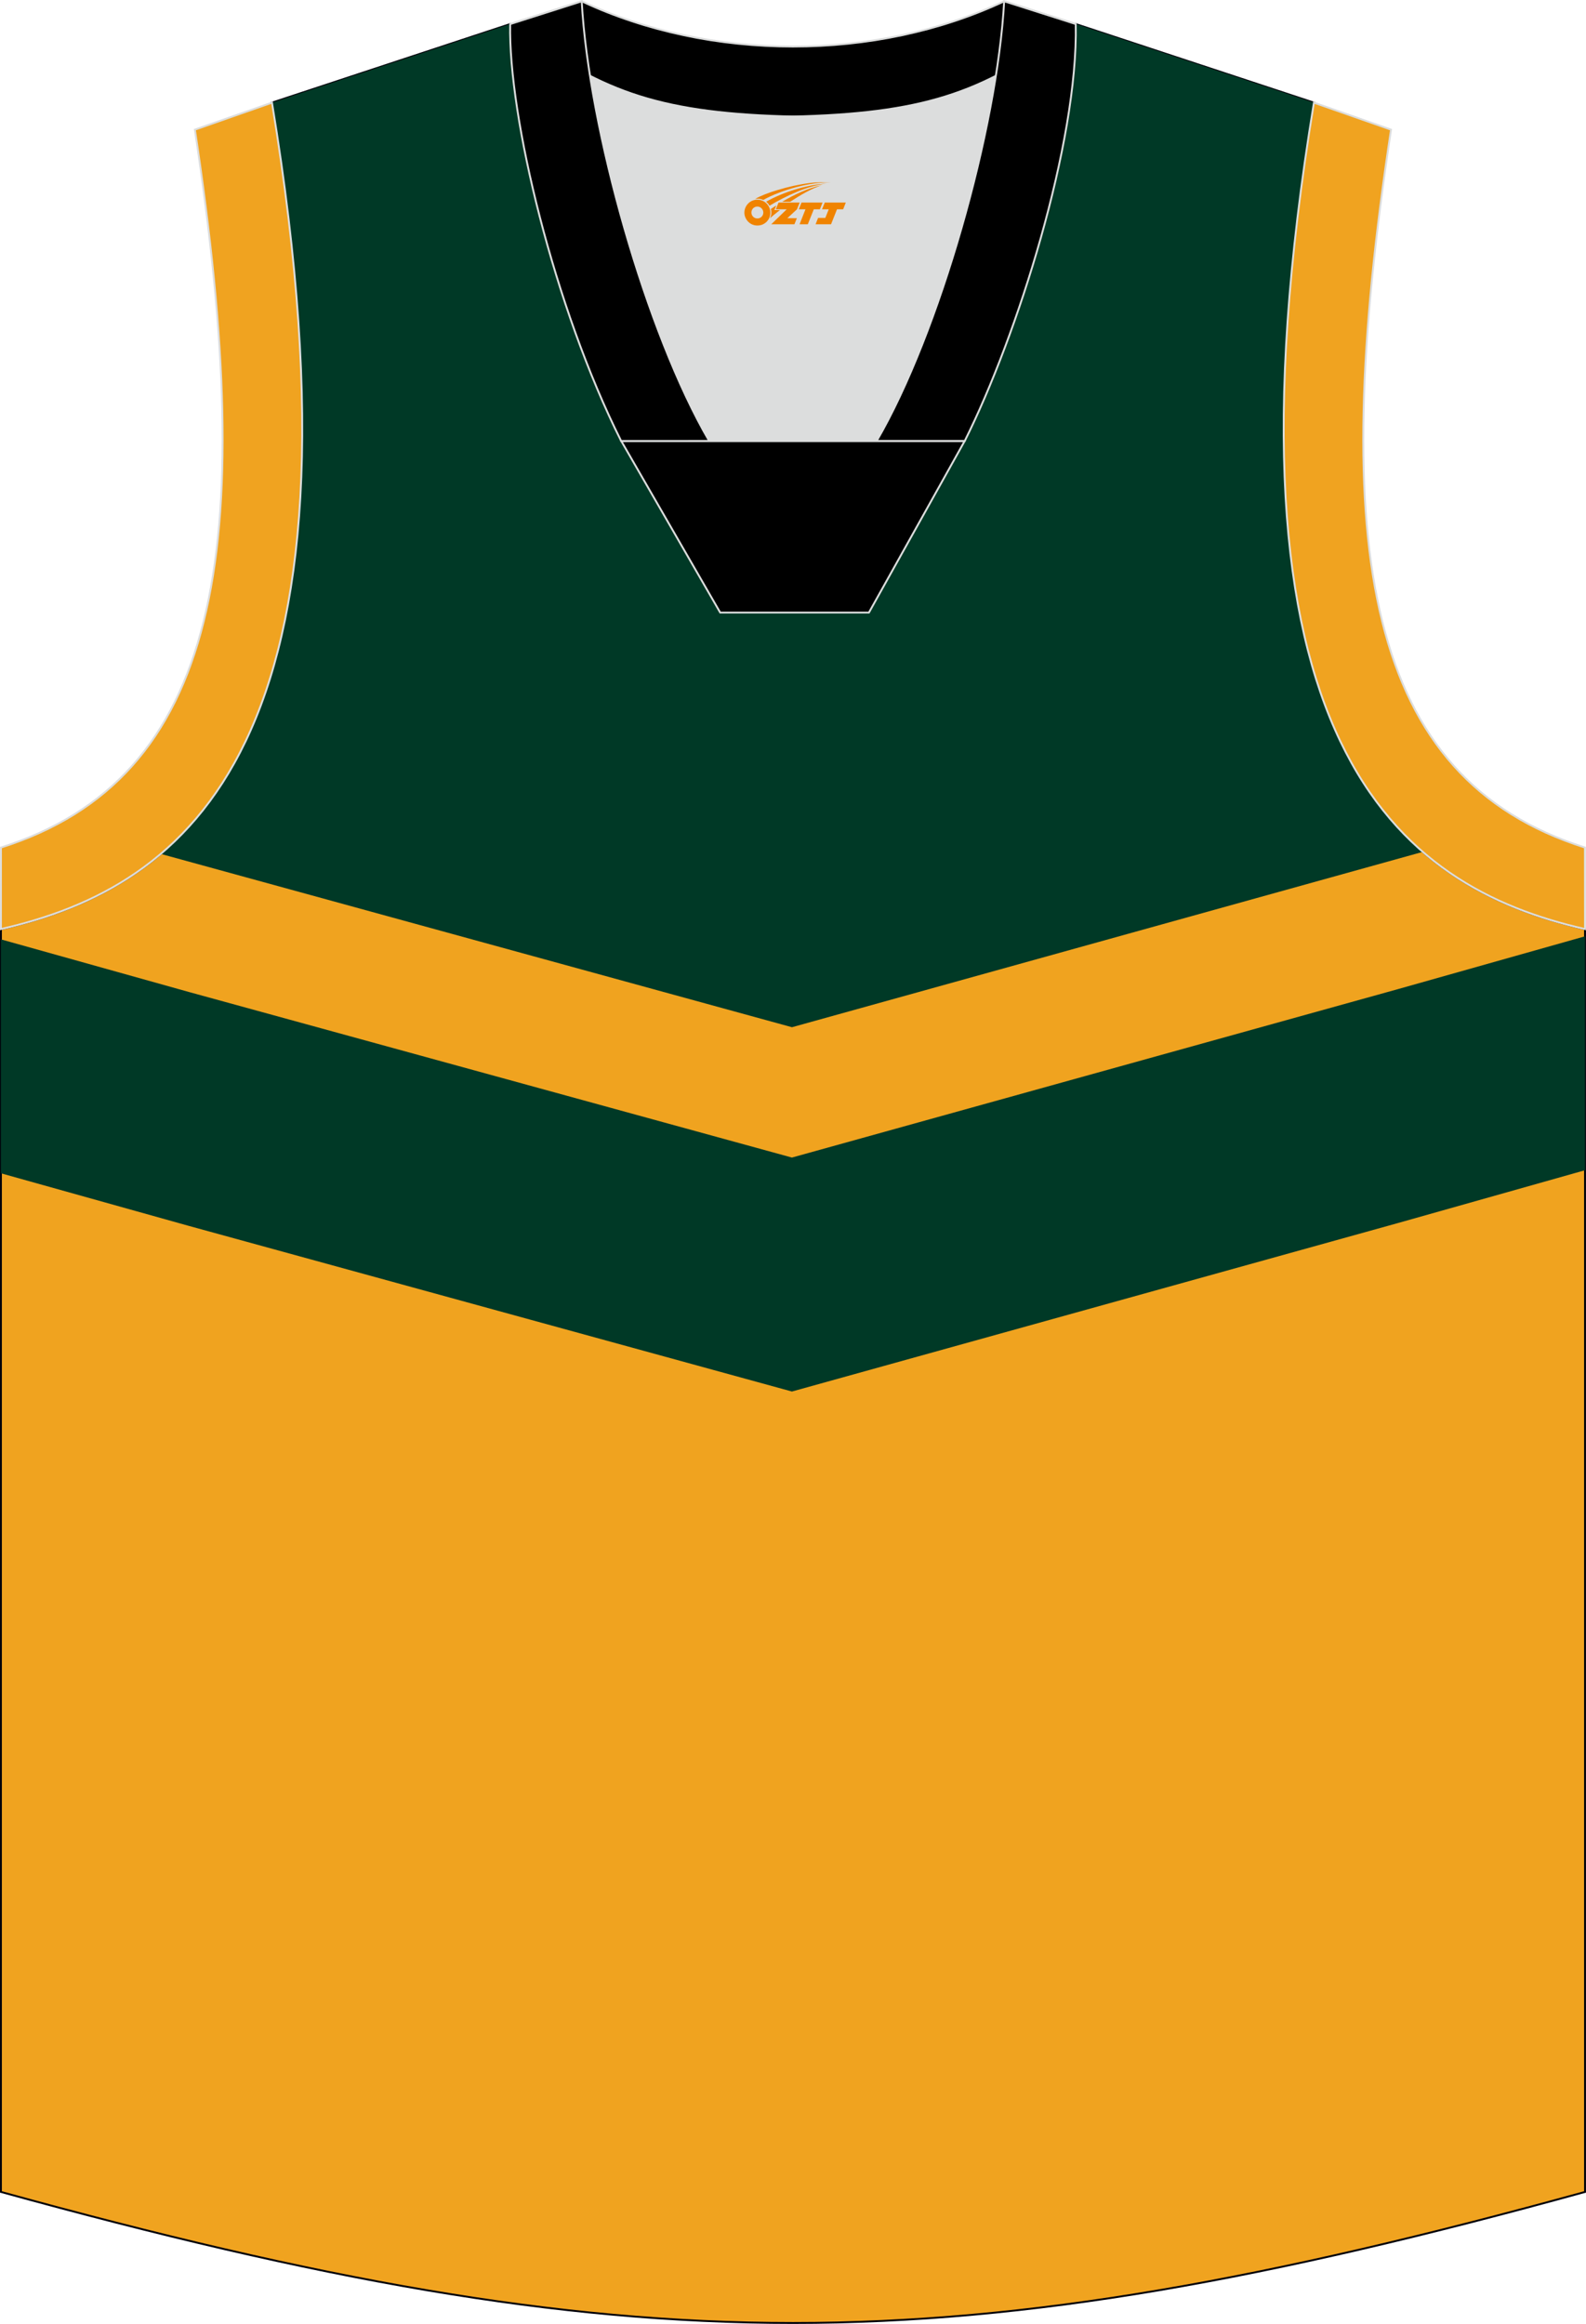 <?xml version="1.0" encoding="utf-8"?>
<!-- Generator: Adobe Illustrator 22.0.0, SVG Export Plug-In . SVG Version: 6.00 Build 0)  -->
<svg xmlns="http://www.w3.org/2000/svg" xmlns:xlink="http://www.w3.org/1999/xlink" version="1.1" id="图层_1" x="0px" y="0px" width="375.41px" height="549.88px" viewBox="0 0 375.41 549.88" enable-background="new 0 0 375.41 549.88" xml:space="preserve">
<g>
	<path fill="#F0A31F" stroke="#000009" stroke-width="0.447" stroke-miterlimit="22.926" d="M187.59,27.59   c-32.5-0.77-44-4.89-66.83-21.9l-56.38,18.6c25.05,152.14-20.3,185.59-64.16,195.54v298.82c74.99,20.67,131.24,31.01,187.48,31.01   s112.49-10.34,187.48-31.01V219.83c-43.86-9.95-89.22-43.4-64.17-195.54l-56.37-18.6C231.8,22.7,220.08,26.82,187.59,27.59z"/>
	<polygon fill="#003926" points="0.21,222.27 0.21,277.62 44.81,290.1 187.45,329.26 330.88,289.4 375.17,276.9 375.17,221.55    330.88,234.05 187.45,273.9 44.81,234.75  "/>
	<path fill="#003926" d="M187.59,27.59c-32.5-0.77-44-4.89-66.83-21.9l-56.38,18.6c17.56,106.64,0.53,154.96-26.33,177.76   l149.41,41.01l149.34-41.5c-26.54-22.99-43.22-71.37-25.78-177.28l-56.37-18.6C231.8,22.7,220.08,26.82,187.59,27.59z"/>
	<path fill="#DCDDDD" d="M167.89,104.38C155.63,83.35,144.25,47,139.66,17.95c12.36,6.29,25.2,8.93,45.81,9.58   c1.82,0.06,2.85,0.05,4.69-0.01c20.47-0.66,33.26-3.31,45.57-9.57c-4.59,29.06-15.98,65.4-28.23,86.43L167.89,104.38L167.89,104.38   z"/>
	<path stroke="#DCDDDD" stroke-width="0.447" stroke-miterlimit="22.926" d="M237.7,0.3l16.16,5.14l-0.54,1.24   c-19.64,14.64-33.16,19.86-63.16,20.83c-1.84,0.06-2.87,0.06-4.69,0.01c-30.49-0.96-44-6.28-64.05-21.33l0.39-0.84l15.88-5.05   C168.09,14.59,207.29,14.59,237.7,0.3z"/>
	<path fill="#F0A320" stroke="#DCDDDD" stroke-width="0.447" stroke-miterlimit="22.926" d="M64.38,24.29   c25.05,152.14-20.3,185.59-64.16,195.54l0.01-19.29c51.53-16.29,61.11-69.7,45.9-169.86L64.38,24.29z"/>
	<path stroke="#DCDDDD" stroke-width="0.447" stroke-miterlimit="22.926" d="M167.89,104.38c-14.92-25.59-28.54-73.86-30.2-104.07   L120.76,5.7c-0.46,21.7,10.34,66.9,26.29,98.69L167.89,104.38L167.89,104.38L167.89,104.38z M254.63,5.69L237.69,0.3   c-1.66,30.22-15.29,78.48-30.2,104.07h20.77h0.08C240.8,79.47,255.23,33.73,254.63,5.69z"/>
	<polygon stroke="#DCDDDD" stroke-width="0.447" stroke-miterlimit="22.926" points="147.07,104.38 228.32,104.38 205.68,144.94    170.47,144.94  "/>
	<path fill="#F0A320" stroke="#DCDDDD" stroke-width="0.447" stroke-miterlimit="22.926" d="M311.01,24.29   c-25.05,152.14,20.3,185.59,64.16,195.54l-0.02-19.29c-51.52-16.29-61.11-69.7-45.89-169.86L311.01,24.29z"/>
	
</g>
<g id="图层_x0020_1">
	<path fill="#F08300" d="M176.38,51.33c0.416,1.136,1.472,1.984,2.752,2.032c0.144,0,0.304,0,0.448-0.016h0.016   c0.016,0,0.064,0,0.128-0.016c0.032,0,0.048-0.016,0.08-0.016c0.064-0.016,0.144-0.032,0.224-0.048c0.016,0,0.016,0,0.032,0   c0.192-0.048,0.4-0.112,0.576-0.208c0.192-0.096,0.4-0.224,0.608-0.384c0.672-0.56,1.104-1.408,1.104-2.352   c0-0.224-0.032-0.448-0.08-0.672l0,0C182.22,49.45,182.17,49.28,182.09,49.1C181.62,48.01,180.54,47.25,179.27,47.25C177.58,47.25,176.2,48.62,176.2,50.32C176.2,50.67,176.26,51.01,176.38,51.33L176.38,51.33L176.38,51.33z M180.68,50.35L180.68,50.35C180.65,51.13,179.99,51.73,179.21,51.69C178.42,51.66,177.83,51.01,177.86,50.22c0.032-0.784,0.688-1.376,1.472-1.344   C180.1,48.91,180.71,49.58,180.68,50.35L180.68,50.35z"/>
	<polygon fill="#F08300" points="194.71,47.93 ,194.07,49.52 ,192.63,49.52 ,191.21,53.07 ,189.26,53.07 ,190.66,49.52 ,189.08,49.52    ,189.72,47.93"/>
	<path fill="#F08300" d="M196.68,43.2c-1.008-0.096-3.024-0.144-5.056,0.112c-2.416,0.304-5.152,0.912-7.616,1.664   C181.96,45.58,180.09,46.3,178.74,47.07C178.94,47.04,179.13,47.02,179.32,47.02c0.48,0,0.944,0.112,1.36,0.288   C184.78,44.99,191.98,42.94,196.68,43.2L196.68,43.2L196.68,43.2z"/>
	<path fill="#F08300" d="M182.15,48.67c4-2.368,8.88-4.672,13.488-5.248c-4.608,0.288-10.224,2-14.288,4.304   C181.67,47.98,181.94,48.3,182.15,48.67C182.15,48.67,182.15,48.67,182.15,48.67z"/>
	<polygon fill="#F08300" points="200.2,47.93 ,199.58,49.52 ,198.12,49.52 ,196.71,53.07 ,196.25,53.07 ,194.74,53.07 ,193.05,53.07    ,193.64,51.57 ,195.35,51.57 ,196.17,49.52 ,194.58,49.52 ,195.22,47.93"/>
	<polygon fill="#F08300" points="189.29,47.93 ,188.65,49.52 ,186.36,51.63 ,188.62,51.63 ,188.04,53.07 ,182.55,53.07 ,186.22,49.52    ,183.64,49.52 ,184.28,47.93"/>
	<path fill="#F08300" d="M194.57,43.79c-3.376,0.752-6.464,2.192-9.424,3.952h1.888C189.46,46.17,191.8,44.74,194.57,43.79z    M183.77,48.61C183.14,48.99,183.08,49.04,182.47,49.45c0.064,0.256,0.112,0.544,0.112,0.816c0,0.496-0.112,0.976-0.32,1.392   c0.176-0.16,0.32-0.304,0.432-0.4c0.272-0.24,0.768-0.64,1.6-1.296l0.32-0.256H183.29l0,0L183.77,48.61L183.77,48.61L183.77,48.61z"/>
</g>
</svg>